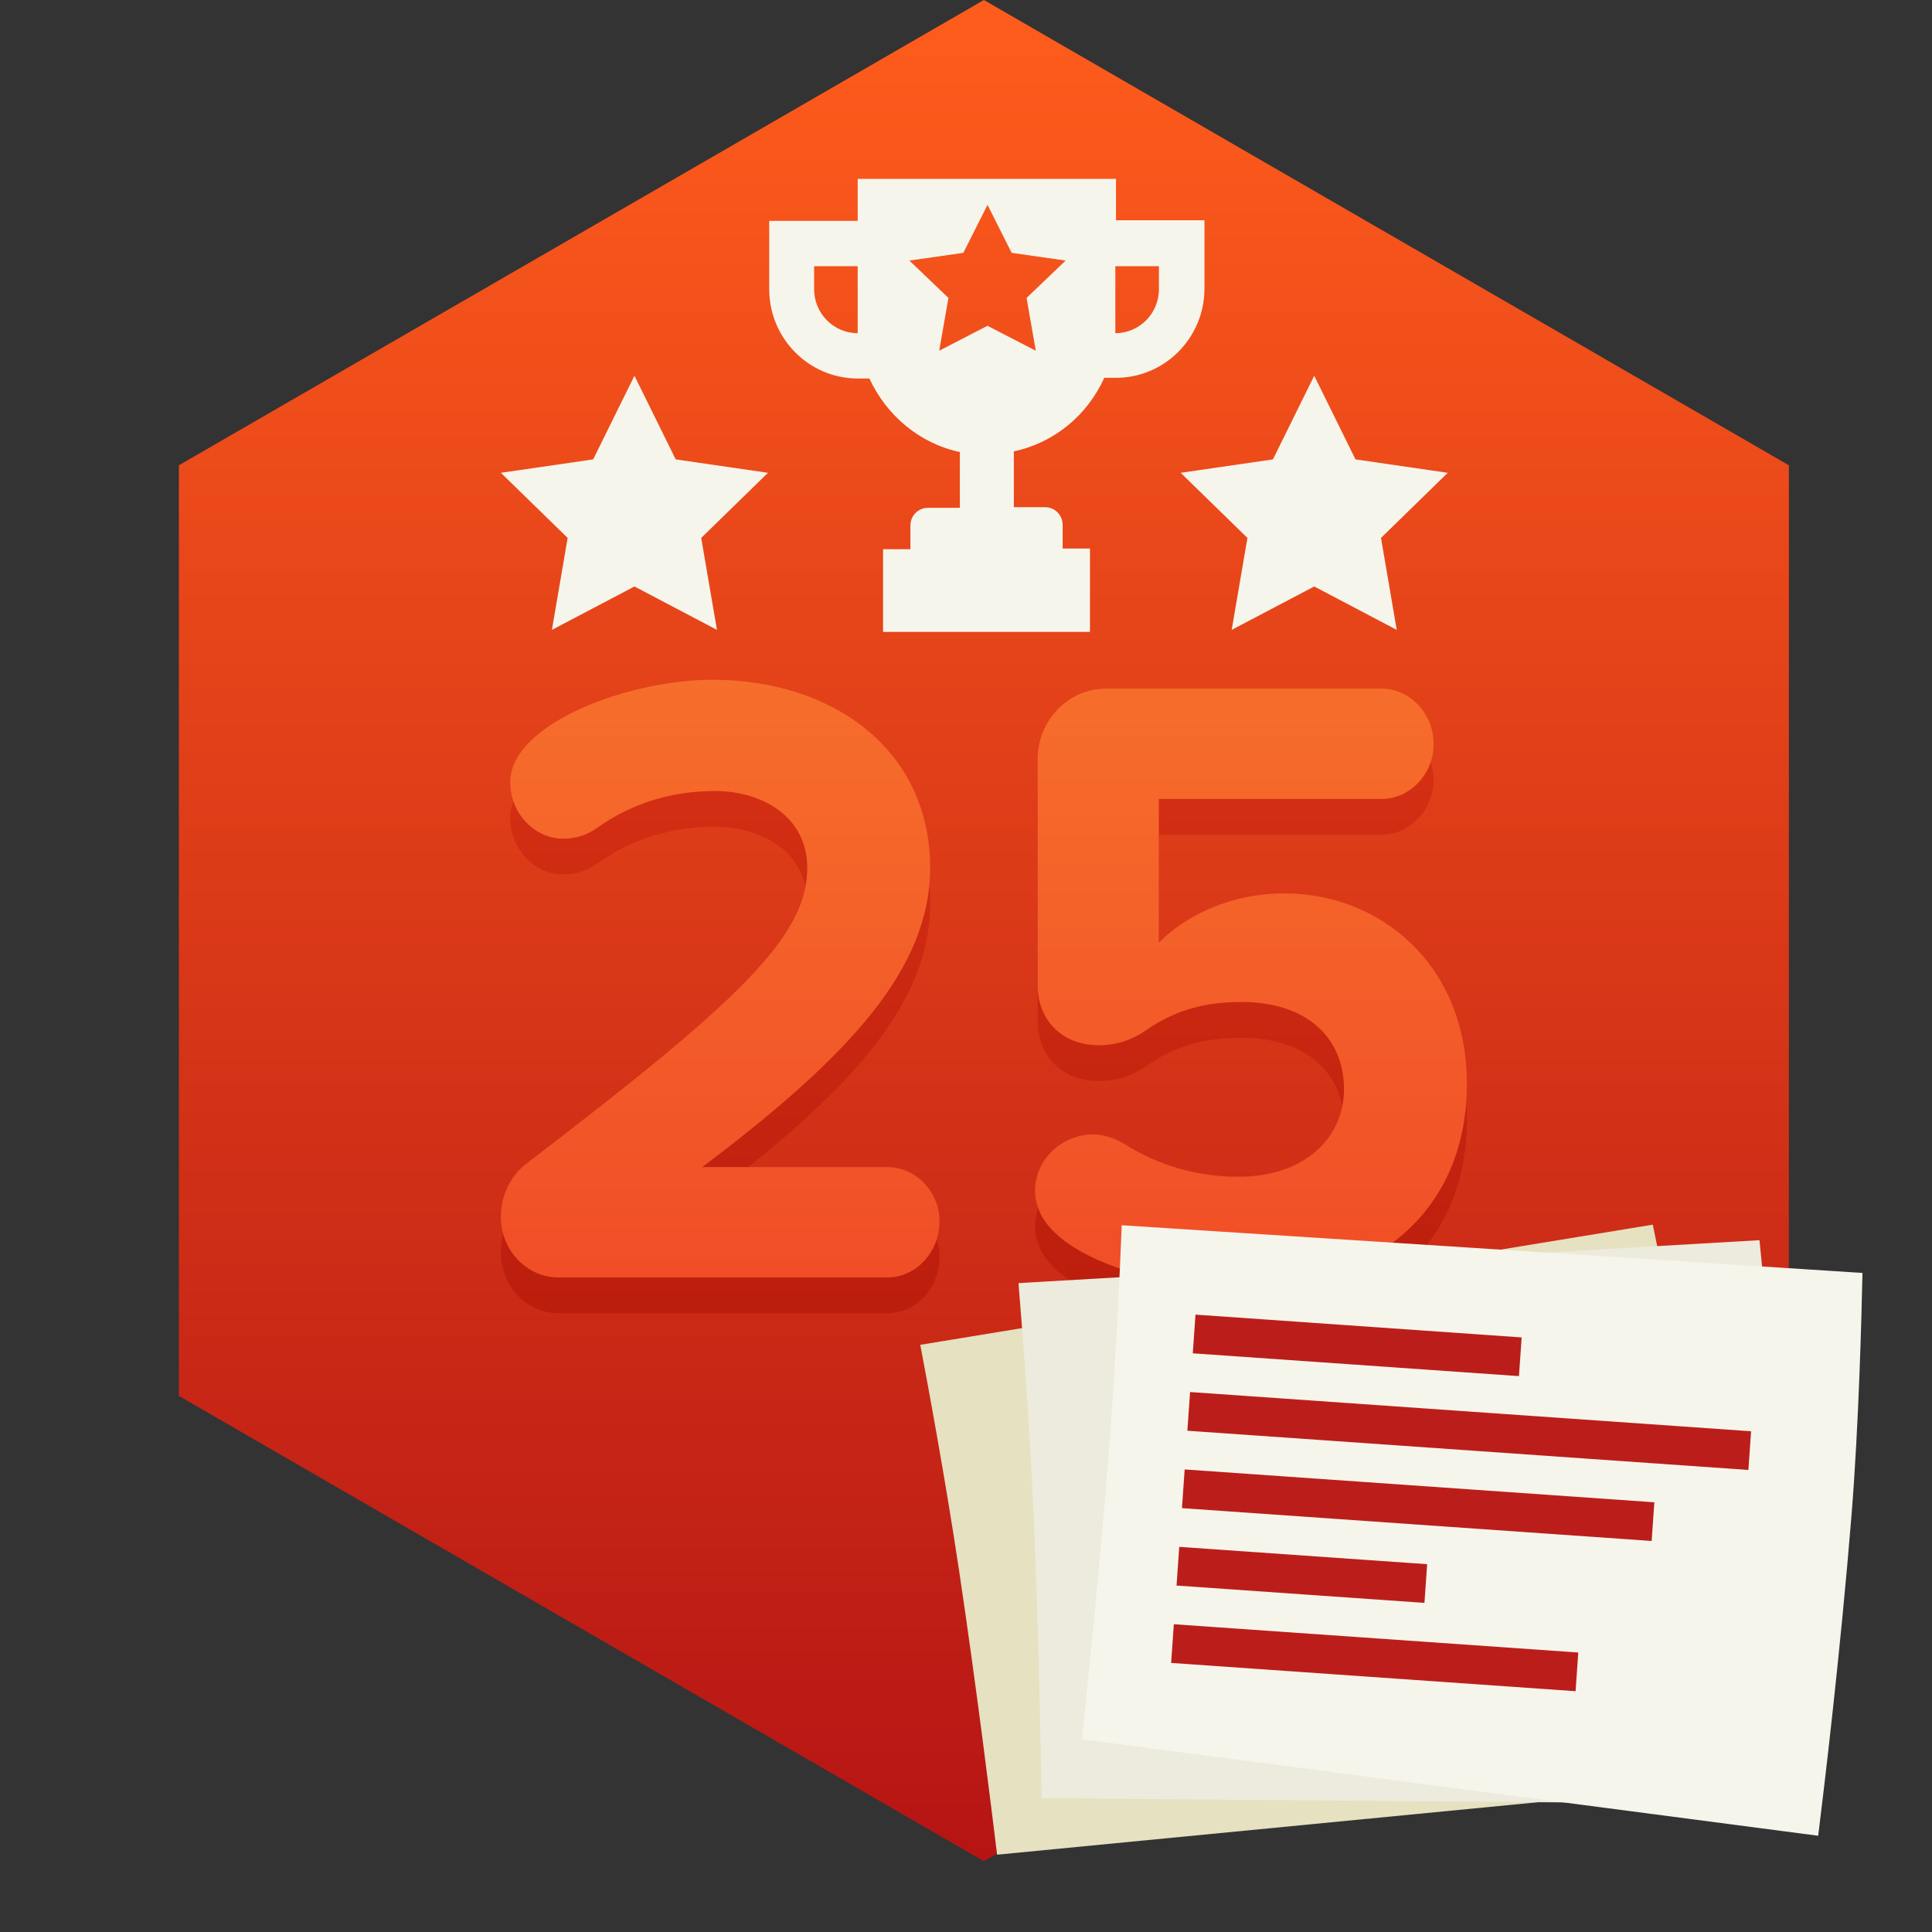 <?xml version="1.0" encoding="UTF-8" standalone="no"?>
<svg width="54px" height="54px" viewBox="0 0 54 54" version="1.1" xmlns="http://www.w3.org/2000/svg" xmlns:xlink="http://www.w3.org/1999/xlink">
    <rect x="0" y="0" width="54" height="54" fill="#333333" stroke="none"/>
    <!-- Generator: Sketch 3.8.2 (29753) - http://www.bohemiancoding.com/sketch -->
    <title>Guides Copy 141</title>
    <desc>Created with Sketch.</desc>
    <defs>
        <linearGradient x1="50%" y1="0%" x2="50%" y2="100%" id="linearGradient-1">
            <stop stop-color="#FF5D1C" offset="0%"></stop>
            <stop stop-color="#B51414" offset="100%"></stop>
        </linearGradient>
        <linearGradient x1="50%" y1="0%" x2="50%" y2="100%" id="linearGradient-2">
            <stop stop-color="#D73114" offset="0%"></stop>
            <stop stop-color="#BB1D0D" offset="100%"></stop>
        </linearGradient>
        <linearGradient x1="50%" y1="0%" x2="50%" y2="100%" id="linearGradient-3">
            <stop stop-color="#F66E2B" offset="0%"></stop>
            <stop stop-color="#F14D27" offset="100%"></stop>
        </linearGradient>
    </defs>
    <g id="Badges" stroke="none" stroke-width="1" fill="none" fill-rule="evenodd">
        <g id="54x54" transform="translate(-271, -763)">
            <g id="Slices" transform="translate(28, 33)">
                <g id="Group-17-Copy-16" transform="translate(248, 730)" fill="url(#linearGradient-1)">
                    <polygon id="Polygon-1-Copy-2" points="45 39.016 22.5 52.022 0 39.016 0 13.005 22.5 0 45 13.005 45 39.016"></polygon>
                </g>
                <g id="Group-22" transform="translate(257, 735)" fill="#F6F5EC">
                    <polygon id="Star-1-Copy-5" points="3.733 11.392 1.426 12.605 1.866 10.035 1.82076576e-14 8.215 2.579 7.84 3.733 5.502 4.886 7.84 7.465 8.215 5.599 10.035 6.039 12.605"></polygon>
                    <polygon id="Star-1-Copy-7" points="22.733 11.392 20.426 12.605 20.866 10.035 19 8.215 21.579 7.84 22.733 5.502 23.886 7.84 26.465 8.215 24.599 10.035 25.039 12.605"></polygon>
                    <path d="M7.5,3.083 L7.5,1.174 L9.973,1.174 L9.973,0 L17.192,0 L17.192,1.156 L19.665,1.156 L19.665,3.065 C19.665,4.441 18.556,5.56 17.192,5.56 L16.865,5.56 C16.392,6.606 15.465,7.377 14.337,7.616 L14.337,9.176 L15.21,9.176 C15.483,9.176 15.701,9.396 15.701,9.671 L15.701,10.332 L16.465,10.332 L16.465,12.662 L10.682,12.662 L10.682,10.35 L11.446,10.35 L11.446,9.69 C11.446,9.414 11.664,9.194 11.937,9.194 L12.828,9.194 L12.828,7.634 C11.7,7.396 10.773,6.606 10.3,5.579 L9.973,5.579 C8.609,5.579 7.5,4.459 7.5,3.083 Z M13.601,4.106 L12.251,4.803 L12.509,3.327 L11.417,2.283 L12.926,2.067 L13.601,0.725 L14.276,2.067 L15.785,2.283 L14.693,3.327 L14.951,4.803 L13.601,4.106 Z M17.174,4.313 C17.847,4.313 18.392,3.762 18.392,3.083 L18.392,2.441 L17.174,2.441 L17.174,4.074 L17.174,4.313 Z M8.755,3.083 C8.755,3.762 9.3,4.313 9.973,4.313 L9.973,4.074 L9.973,2.441 L8.755,2.441 L8.755,3.083 Z" id="Combined-Shape-Copy-15"></path>
                </g>
                <path d="M269.26,765.125 C269.26,764.311 268.592,763.62 267.805,763.62 L262.629,763.62 C266.755,760.511 268.997,758.068 268.997,755.255 C268.997,751.974 266.302,750 262.915,750 C260.912,750 258.24,750.888 257.477,752.147 C257.334,752.369 257.262,752.615 257.262,752.862 C257.262,753.75 257.954,754.441 258.741,754.441 C259.099,754.441 259.409,754.343 259.719,754.12 C260.625,753.479 261.723,753.109 262.987,753.109 C264.299,753.109 265.563,753.824 265.563,755.255 C265.563,757.18 263.655,758.981 257.716,763.521 C257.262,763.866 257,764.434 257,765.001 C257,765.988 257.763,766.704 258.598,766.704 L267.805,766.704 C268.592,766.704 269.26,766.013 269.26,765.125 L269.26,765.125 Z M284,761.3 C284,757.97 281.591,755.971 278.896,755.971 C277.441,755.971 276.153,756.563 275.39,757.353 L275.39,753.331 L281.615,753.331 C282.402,753.331 283.07,752.64 283.07,751.801 C283.07,750.938 282.402,750.247 281.615,750.247 L273.911,750.247 C272.861,750.247 272.003,751.135 272.003,752.221 L272.003,758.537 C272.003,759.499 272.67,760.215 273.72,760.215 C274.197,760.215 274.65,760.067 275.032,759.795 C275.89,759.203 276.725,759.006 277.703,759.006 C279.516,759.006 280.565,759.993 280.565,761.448 C280.565,762.781 279.492,763.891 277.608,763.891 C276.463,763.891 275.366,763.57 274.436,762.978 C274.149,762.806 273.839,762.707 273.553,762.707 C272.718,762.707 271.931,763.373 271.931,764.286 C271.931,764.533 272.003,764.779 272.122,765.001 C272.861,766.284 275.557,767 277.632,767 C281.472,767 284,764.804 284,761.3 L284,761.3 Z" id="Étape-Copy-52" fill="url(#linearGradient-2)"></path>
                <path d="M269.26,764.125 C269.26,763.311 268.592,762.62 267.805,762.62 L262.629,762.62 C266.755,759.511 268.997,757.068 268.997,754.255 C268.997,750.974 266.302,749 262.915,749 C260.912,749 258.24,749.888 257.477,751.147 C257.334,751.369 257.262,751.615 257.262,751.862 C257.262,752.75 257.954,753.441 258.741,753.441 C259.099,753.441 259.409,753.343 259.719,753.12 C260.625,752.479 261.723,752.109 262.987,752.109 C264.299,752.109 265.563,752.824 265.563,754.255 C265.563,756.18 263.655,757.981 257.716,762.521 C257.262,762.866 257,763.434 257,764.001 C257,764.988 257.763,765.704 258.598,765.704 L267.805,765.704 C268.592,765.704 269.26,765.013 269.26,764.125 L269.26,764.125 Z M284,760.3 C284,756.97 281.591,754.971 278.896,754.971 C277.441,754.971 276.153,755.563 275.39,756.353 L275.39,752.331 L281.615,752.331 C282.402,752.331 283.07,751.64 283.07,750.801 C283.07,749.938 282.402,749.247 281.615,749.247 L273.911,749.247 C272.861,749.247 272.003,750.135 272.003,751.221 L272.003,757.537 C272.003,758.499 272.67,759.215 273.72,759.215 C274.197,759.215 274.65,759.067 275.032,758.795 C275.89,758.203 276.725,758.006 277.703,758.006 C279.516,758.006 280.565,758.993 280.565,760.448 C280.565,761.781 279.492,762.891 277.608,762.891 C276.463,762.891 275.366,762.57 274.436,761.978 C274.149,761.806 273.839,761.707 273.553,761.707 C272.718,761.707 271.931,762.373 271.931,763.286 C271.931,763.533 272.003,763.779 272.122,764.001 C272.861,765.284 275.557,766 277.632,766 C281.472,766 284,763.804 284,760.3 L284,760.3 Z" id="Étape-Copy-21" fill="url(#linearGradient-3)"></path>
                <g id="Group-13-Copy-3" transform="translate(268, 760)">
                    <path d="M3.029,4.071 L5.753,24.648 C7.081,24.463 10.886,23.918 14.664,23.226 C17.131,22.774 20.141,22.049 21.268,21.772 L17.197,1.428 C16.124,1.671 13.489,2.256 10.923,2.733 C7.747,3.323 4.276,3.875 3.029,4.071 L3.029,4.071 Z" id="Path" fill="#E6E1C0" transform="translate(12.149, 13.038) rotate(-88) translate(-12.149, -13.038) "></path>
                    <path d="M5.142,3.512 L7.866,24.088 C9.194,23.904 12.999,23.359 16.777,22.666 C19.244,22.214 22.254,21.49 23.381,21.212 L19.31,0.869 C18.237,1.112 15.602,1.697 13.036,2.174 C9.86,2.763 6.389,3.316 5.142,3.512 L5.142,3.512 Z" id="Path-Copy-4" fill="#EDEBDD" transform="translate(14.261, 12.479) rotate(-82) translate(-14.261, -12.479) "></path>
                    <path d="M7.141,3.16 L9.864,23.737 C11.192,23.553 14.997,23.007 18.775,22.315 C21.242,21.863 24.252,21.139 25.379,20.861 L21.308,0.517 C20.235,0.761 17.6,1.345 15.034,1.822 C11.858,2.412 8.387,2.965 7.141,3.16 L7.141,3.16 Z" id="Path-Copy-5" fill="#F6F5EC" transform="translate(16.26, 12.127) rotate(-75) translate(-16.26, -12.127) "></path>
                    <g id="Group-12" transform="translate(16.046, 12.29) rotate(4) translate(-16.046, -12.29) translate(8.046, 7.29)" fill="#BB1E1A">
                        <rect id="Rectangle-88" x="-1.62536651e-13" y="5.6510352e-14" width="9.139" height="1.084"></rect>
                        <rect id="Rectangle-88-Copy" x="9.32587341e-14" y="2.169" width="15.719" height="1.084"></rect>
                        <rect id="Rectangle-88-Copy-2" x="4.61852778e-14" y="4.338" width="13.16" height="1.084"></rect>
                        <rect id="Rectangle-88-Copy-3" x="3.55271368e-15" y="6.507" width="6.946" height="1.084"></rect>
                        <rect id="Rectangle-88-Copy-4" x="-4.79616347e-14" y="8.675" width="11.332" height="1.084"></rect>
                    </g>
                </g>
            </g>
            <g id="Group-25" transform="translate(317, 805.78)"></g>
        </g>
    </g>
</svg>